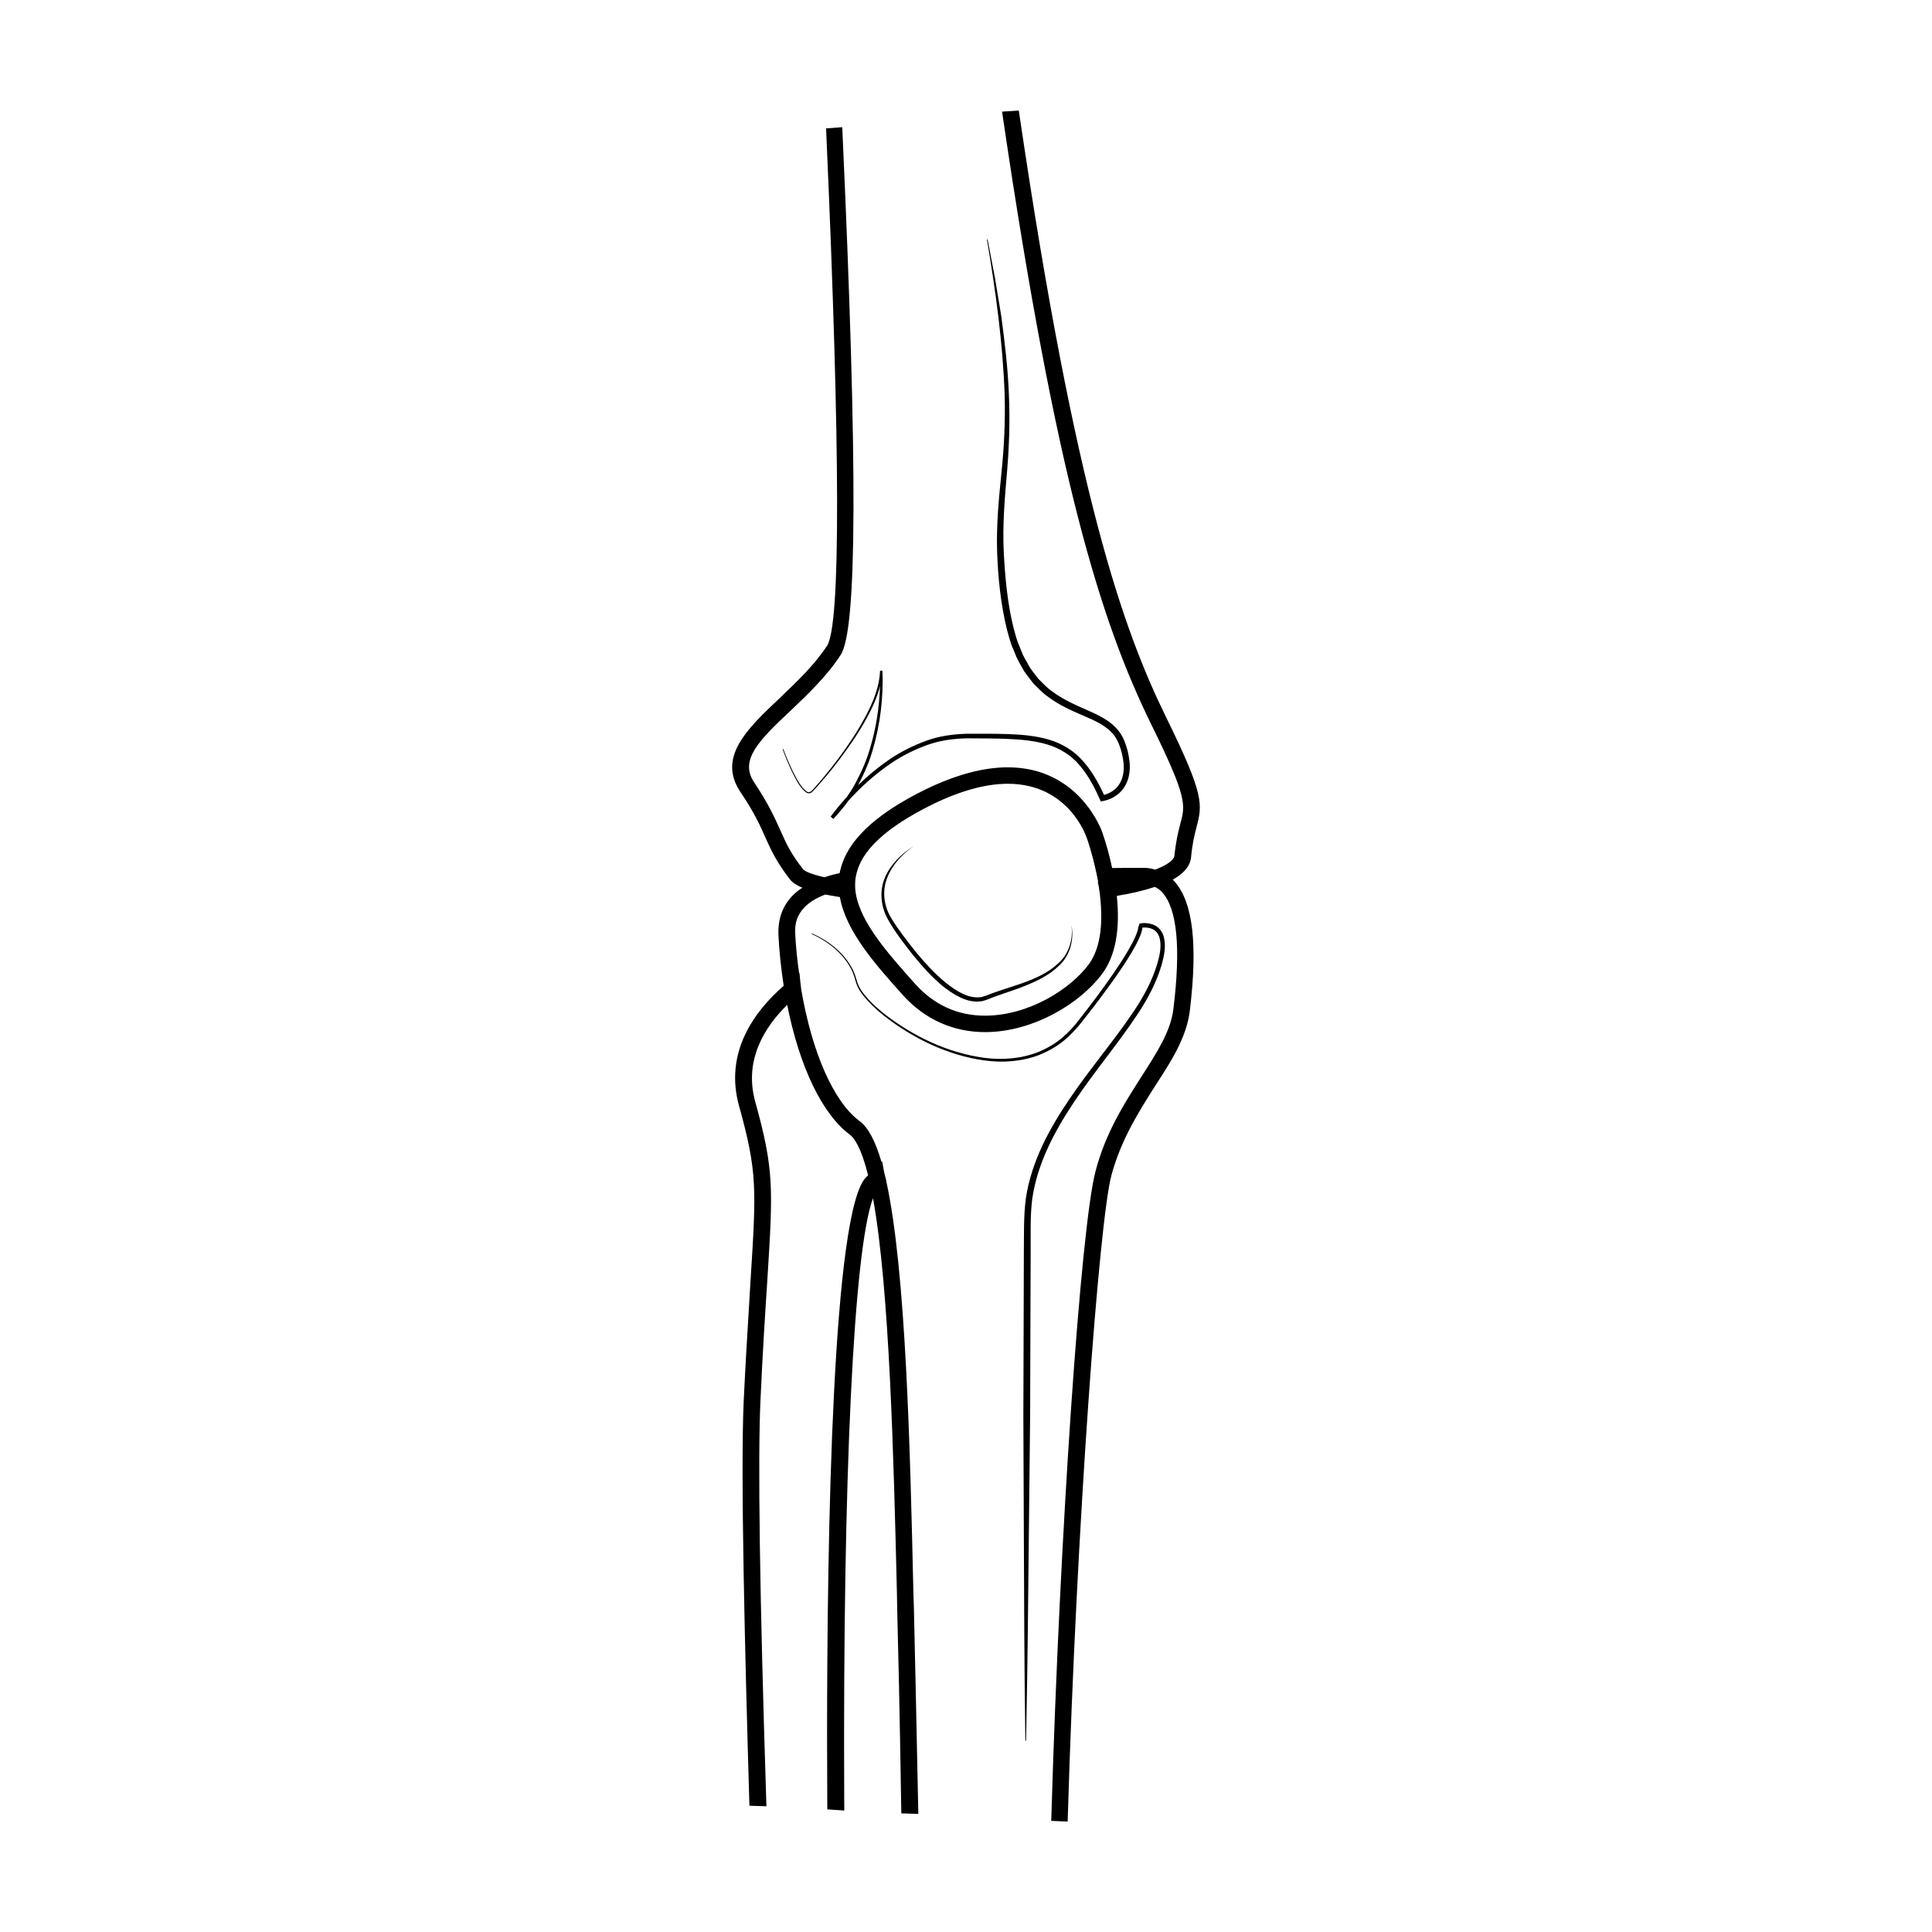 <?xml version="1.0" encoding="UTF-8"?>
<!-- Uploaded to: ICON Repo, www.iconrepo.com, Generator: ICON Repo Mixer Tools -->
<svg fill="#000000" width="800px" height="800px" version="1.1" viewBox="144 144 512 512" xmlns="http://www.w3.org/2000/svg">
 <g>
  <path d="m459.65 371.14c0.324-3.496 0.887-5.762 1.387-7.742 1.633-6.184 2.242-8.488-8.012-29.332-11.395-23.266-24-58.715-38.867-159.67l-0.168-1.105-4.43 0.297 0.188 1.293c14.16 96.047 25.977 133.87 39.363 161.12 9.539 19.391 9.035 21.266 7.703 26.27-0.578 2.16-1.168 4.594-1.582 8.473-0.082 1.164-1.988 2.539-5.109 3.719-0.938-0.301-1.93-0.48-3.148-0.48-2.086 0-4.922 0.004-8.246 0.055-0.672-3.184-1.547-6.41-2.621-9.496-0.051-0.168-5.953-17.195-25.035-17.195-6.484 0-13.836 1.984-21.871 5.894-13.695 6.746-21.098 13.941-22.688 22.133-0.004 0.012-0.004 0.016-0.004 0.02-1.57 0.328-2.856 0.684-4.004 1.094-4.434-1.027-5.457-1.832-5.707-2.176-3.219-4.074-4.453-6.82-5.883-10.012l-0.141-0.324c-1.461-3.254-3.109-6.938-6.934-12.672-3.894-5.812 1.145-11 9.699-18.988l0.211-0.207c4.445-4.238 9.477-9.039 13.047-14.566 4.363-6.707 4.508-49.449 0.465-138.6l-0.059-1.238-4.285 0.32 0.051 1.168c3.758 84.621 3.824 130.37 0.203 135.96-3.32 5.043-7.871 9.387-12.27 13.586l-0.371 0.359c-8.453 7.981-16.438 15.523-10.367 24.703 3.836 5.648 5.441 9.332 6.742 12.297 1.461 3.246 2.848 6.301 6.469 10.992 0.645 0.812 1.762 1.531 3.25 2.172-0.988 0.645-1.91 1.367-2.715 2.215-2.551 2.695-3.762 6.125-3.617 10.207 0.176 4.086 0.656 8.641 1.391 13.562-7.723 6.734-15.809 17.609-11.82 31.855 4.856 17.488 4.578 21.867 3.043 46.18l-0.434 7.254c-0.414 6.758-0.898 14.762-1.375 24.555-0.887 19 0.316 66.797 1.473 106.31l0.035 1.137 4.504 0.145-0.039-1.289c-1.75-54.793-2.266-90.48-1.547-106.06 0.605-13.477 1.27-23.555 1.809-31.785 1.559-24.938 1.828-29.438-3.195-47.637-3.055-11.023 2.57-19.809 8.473-25.609 3.293 16.449 9.273 28.91 16.559 34.355 1.238 0.906 3.074 3.5 4.867 10.742l-0.02 0.016 0.02 0.074c-0.117 0.121-0.238 0.25-0.414 0.395-9.062 8.383-10.438 95.785-10.438 148.23 0 6.746 0.02 12.914 0.055 18.262l0.012 1.129 4.492 0.297-0.004-1.301c-0.004-0.645-0.004-1.281-0.012-1.918-0.395-85.141 2.504-145.41 7.629-159.05 4.387 24.219 5.473 68.676 6.34 104.71l0.07 4.168c0.23 8.812 0.68 27.422 1.074 53l0.02 1.148 4.5 0.145-0.02-1.27c-0.402-20.203-0.805-38.449-1.145-53.148l-0.133-4.16c-0.867-37.996-1.949-85.184-7.203-109.16l0.02-0.02-0.16-0.648c-0.004 0-0.004-0.004-0.004-0.016l-0.121-0.488c-0.152-0.59-0.297-1.152-0.398-1.719l-0.406-2.273-0.168 0.168c-1.648-5.629-3.551-9.191-5.801-10.863-0.059-0.047-0.121-0.09-0.18-0.133-6.742-5.098-12.453-18.055-15.305-34.742-0.035-0.371-0.086-0.746-0.133-1.125-0.051-0.344-0.102-0.695-0.125-1.043l-0.203-2.203-0.09 0.07c-0.488-3.336-0.867-6.828-1.047-10.52-0.176-2.785 0.586-4.988 2.414-6.938 1.328-1.379 3.246-2.551 5.562-3.41l1.148 0.207c0.871 0.156 1.789 0.316 2.715 0.465 1.594 9.129 9.602 18.07 16.715 25.996 5.773 6.402 13.305 9.789 21.758 9.789 12.883 0 25.367-7.773 31.023-15.445 3.523-4.715 4.82-11.672 3.894-20.656 3.977-0.664 7.371-1.465 10.066-2.383 0.746 0.332 1.414 0.805 2.023 1.516 3.906 4.348 4.891 14.707 2.91 30.781-0.699 5.906-4.273 11.445-8.402 17.879l-0.371 0.578c-4.309 6.766-9.199 14.426-11.848 24.516-3.926 14.637-9.516 96.164-11.719 171.04l-0.039 1.203 4.352 0.184 0.039-1.215c2.293-76.914 8.285-157.8 11.559-170.08 2.57-9.441 7.269-16.852 11.418-23.391l0.316-0.5c4.027-6.188 8.176-12.582 9.043-19.699 2.125-17.516 0.828-28.688-3.965-34.133-0.168-0.215-0.371-0.406-0.57-0.609 3.727-2.035 4.731-4.312 4.867-5.949zm-27.07 28.359c-5.047 6.797-16.117 13.664-27.543 13.664-7.273 0-13.496-2.82-18.57-8.48-7.07-7.918-14.379-16.113-15.668-23.895-0.109-0.57-0.176-1.23-0.176-1.84v-0.875c0-0.586 0.066-1.184 0.176-1.777l0.012-0.039 0.066-0.238c1.258-6.574 7.894-12.746 20.273-18.867 7.426-3.617 14.125-5.445 19.938-5.445 15.93 0 20.676 13.621 20.898 14.297 0.156 0.387 1.32 3.75 2.324 8.254l0.297 1.336c0.117 0.527 0.238 1.129 0.383 1.891 0.012 0.082 0.031 0.176 0.031 0.258l-0.105 0.016 0.289 1.273 0.137 1.113 0.02-0.004c0.031 0.227 0.07 0.438 0.102 0.68v0.02l0.117 1.184h0.012c0.57 5.555 0.441 12.711-3.012 17.477z"/>
  <path d="m428.72 435.91c5.285-7.934 11.523-15.23 16.848-23.281 2.656-4.019 4.949-8.363 6.309-13.047 0.629-2.332 1.211-4.832 0.516-7.394-0.344-1.254-1.25-2.469-2.508-3.023-1.238-0.555-2.551-0.648-3.859-0.434l-0.316 0.891c-0.125-0.207-0.02 0.016-0.051 0.09-0.02 0.121-0.012 0.23-0.051 0.371-0.039 0.266-0.117 0.535-0.215 0.816-0.176 0.543-0.395 1.109-0.66 1.648-0.492 1.094-1.082 2.16-1.691 3.215-1.219 2.106-2.559 4.156-3.945 6.176-2.797 4.031-5.719 7.969-8.758 11.828-1.465 1.98-3.078 3.758-4.934 5.324-1.848 1.559-3.977 2.754-6.195 3.688-4.5 1.793-9.496 2.18-14.316 1.562-9.68-1.289-18.836-5.684-26.547-11.652-1.91-1.527-3.734-3.184-5.262-5.082-0.77-0.941-1.449-1.977-1.832-3.098-0.348-1.152-0.699-2.379-1.234-3.492-2.242-4.469-6.359-7.715-10.863-9.656l-0.066 0.168c4.445 1.965 8.5 5.231 10.656 9.621 0.52 1.113 0.836 2.258 1.184 3.461 0.398 1.203 1.094 2.262 1.867 3.231 1.535 1.945 3.359 3.633 5.273 5.184 7.727 6.086 16.898 10.594 26.738 11.992 4.891 0.676 10.016 0.328 14.691-1.484 2.312-0.945 4.516-2.172 6.445-3.762 1.918-1.586 3.641-3.465 5.117-5.422 3.059-3.856 6.031-7.785 8.855-11.824 1.414-2.019 2.777-4.082 4.035-6.211 0.629-1.066 1.238-2.156 1.762-3.293 0.277-0.559 0.516-1.152 0.719-1.77 0.102-0.309 0.195-0.621 0.258-0.961 0.039-0.137 0.039-0.312 0.051-0.473 0.918-0.074 1.867 0.016 2.664 0.387 0.953 0.434 1.602 1.305 1.891 2.336 0.578 2.109 0.07 4.508-0.559 6.731-1.352 4.523-3.594 8.727-6.238 12.676-5.297 7.906-11.594 15.191-16.984 23.176-5.391 7.91-10.168 16.656-11.645 26.391-0.641 4.891-0.473 9.688-0.539 14.465l-0.039 14.375-0.09 28.738 0.117 28.738c0.082 19.16 0.125 38.316 0.414 57.473h0.188c0.395-19.156 0.57-38.309 0.766-57.469l0.309-28.742 0.09-28.738 0.051-14.375c0.031-4.785-0.168-9.613 0.414-14.227 1.336-9.371 5.891-17.965 11.172-25.84z"/>
  <path d="m362.27 349.97c-0.691 0.836-1.395 1.656-2.121 2.469-0.73 0.711-1.414 2.031-2.398 1.293-1.676-1.273-2.621-3.379-3.617-5.262-0.945-1.953-1.797-3.953-2.57-5.984l-0.168 0.059c0.75 2.039 1.582 4.055 2.523 6.019 1.004 1.914 1.867 4 3.68 5.406 0.438 0.363 1.27 0.352 1.656-0.137 0.379-0.387 0.754-0.785 1.125-1.188 0.73-0.805 1.445-1.629 2.152-2.457 1.406-1.656 2.766-3.367 4.074-5.106 2.625-3.477 5.078-7.09 7.168-10.926 1.422-2.621 2.691-5.379 3.426-8.305-0.16 5.617-1.043 11.234-2.672 16.609-0.984 3.356-2.43 6.551-4.102 9.598-0.598 1.094-1.285 2.125-2 3.141-1.512 1.672-2.973 3.402-4.309 5.223l0.734 0.609c1.406-1.523 2.742-3.113 3.949-4.785 3.41-3.789 7.254-7.211 11.461-10.055 2.961-1.984 6.168-3.578 9.496-4.769 3.352-1.215 6.871-1.664 10.41-1.758 3.598 0.016 7.199 0.012 10.77 0.152 3.57 0.156 7.152 0.449 10.508 1.449 3.356 0.977 6.402 2.836 8.641 5.527 2.281 2.644 3.953 5.809 5.391 9.059l0.246 0.543 0.551-0.105c1.918-0.371 3.633-1.27 4.934-2.707 1.289-1.43 1.969-3.32 2.137-5.152 0.207-1.863-0.105-3.672-0.504-5.41-0.441-1.691-1.055-3.508-2.168-5.023-2.262-3.09-5.758-4.555-8.867-5.953-3.18-1.379-6.266-2.793-8.941-4.801-1.387-0.941-2.519-2.18-3.699-3.352-0.984-1.352-2.125-2.586-2.852-4.106-0.402-0.734-0.855-1.445-1.219-2.207l-0.945-2.348c-0.719-1.535-1.082-3.211-1.547-4.836-1.641-6.59-2.262-13.512-2.609-20.355-0.316-6.863 0.246-13.723 0.848-20.625 0.598-6.906 0.836-13.879 0.527-20.824-0.266-6.941-1.094-13.836-2.004-20.703l-1.691-10.246-1.949-10.203-0.176 0.035c2.312 13.637 4.211 27.379 4.695 41.16 0.195 6.898-0.137 13.777-0.848 20.656-0.699 6.863-1.367 13.828-1.152 20.809 0.238 6.973 0.938 13.914 2.609 20.758 0.484 1.691 0.867 3.422 1.613 5.039l1.004 2.457c0.383 0.797 0.855 1.562 1.281 2.344 0.785 1.605 2.004 2.949 3.066 4.387 1.27 1.266 2.488 2.59 3.977 3.602 2.863 2.16 6.141 3.629 9.309 4.969 3.148 1.359 6.328 2.75 8.227 5.332 0.945 1.266 1.477 2.801 1.93 4.434 0.371 1.613 0.68 3.269 0.504 4.867-0.125 1.586-0.68 3.113-1.703 4.277-0.887 1.023-2.188 1.738-3.473 2.102-1.438-3.113-3.117-6.168-5.422-8.801-2.402-2.852-5.769-4.887-9.32-5.891-3.57-1.039-7.234-1.305-10.852-1.441-3.621-0.117-7.227-0.09-10.82-0.086-3.656 0.117-7.344 0.609-10.793 1.891-3.438 1.254-6.711 2.918-9.723 4.957-2.941 2.019-5.688 4.293-8.238 6.766 1.582-2.992 2.949-6.106 3.871-9.359 1.004-3.394 1.719-6.867 2.141-10.383 0.414-3.5 0.594-7.027 0.406-10.57v-0.023l-0.613 0.023c-0.16 4.266-1.867 8.383-3.891 12.184-2.039 3.82-4.457 7.438-7.031 10.922-1.309 1.742-2.637 3.449-4.031 5.117z"/>
  <path d="m424.46 399.28c-2.684 2.555-6.184 4.082-9.684 5.32-1.762 0.629-3.551 1.168-5.344 1.77l-2.684 0.922-1.352 0.535-1.215 0.383c-1.703 0.316-3.512-0.102-5.129-0.891-1.629-0.789-3.144-1.844-4.57-3.023-2.856-2.348-5.379-5.125-7.758-8-2.324-2.902-4.672-5.918-6.574-9.047-1.906-3.133-2.414-7.07-1.066-10.52 1.285-3.465 3.965-6.348 7.031-8.473-3.18 1.969-6.047 4.707-7.582 8.258-1.547 3.559-1.113 7.836 0.801 11.176 1.879 3.375 4.203 6.297 6.535 9.301 2.383 2.941 4.914 5.785 7.848 8.246 1.484 1.199 3.082 2.297 4.852 3.133 1.75 0.832 3.805 1.324 5.828 0.922 0.492-0.133 0.973-0.312 1.457-0.473l1.27-0.523 2.644-0.934c1.773-0.594 3.57-1.188 5.336-1.891 3.5-1.367 7.055-3.019 9.77-5.769 2.797-2.711 3.797-6.856 3.066-10.531 0.527 3.734-0.672 7.668-3.481 10.109z"/>
 </g>
</svg>